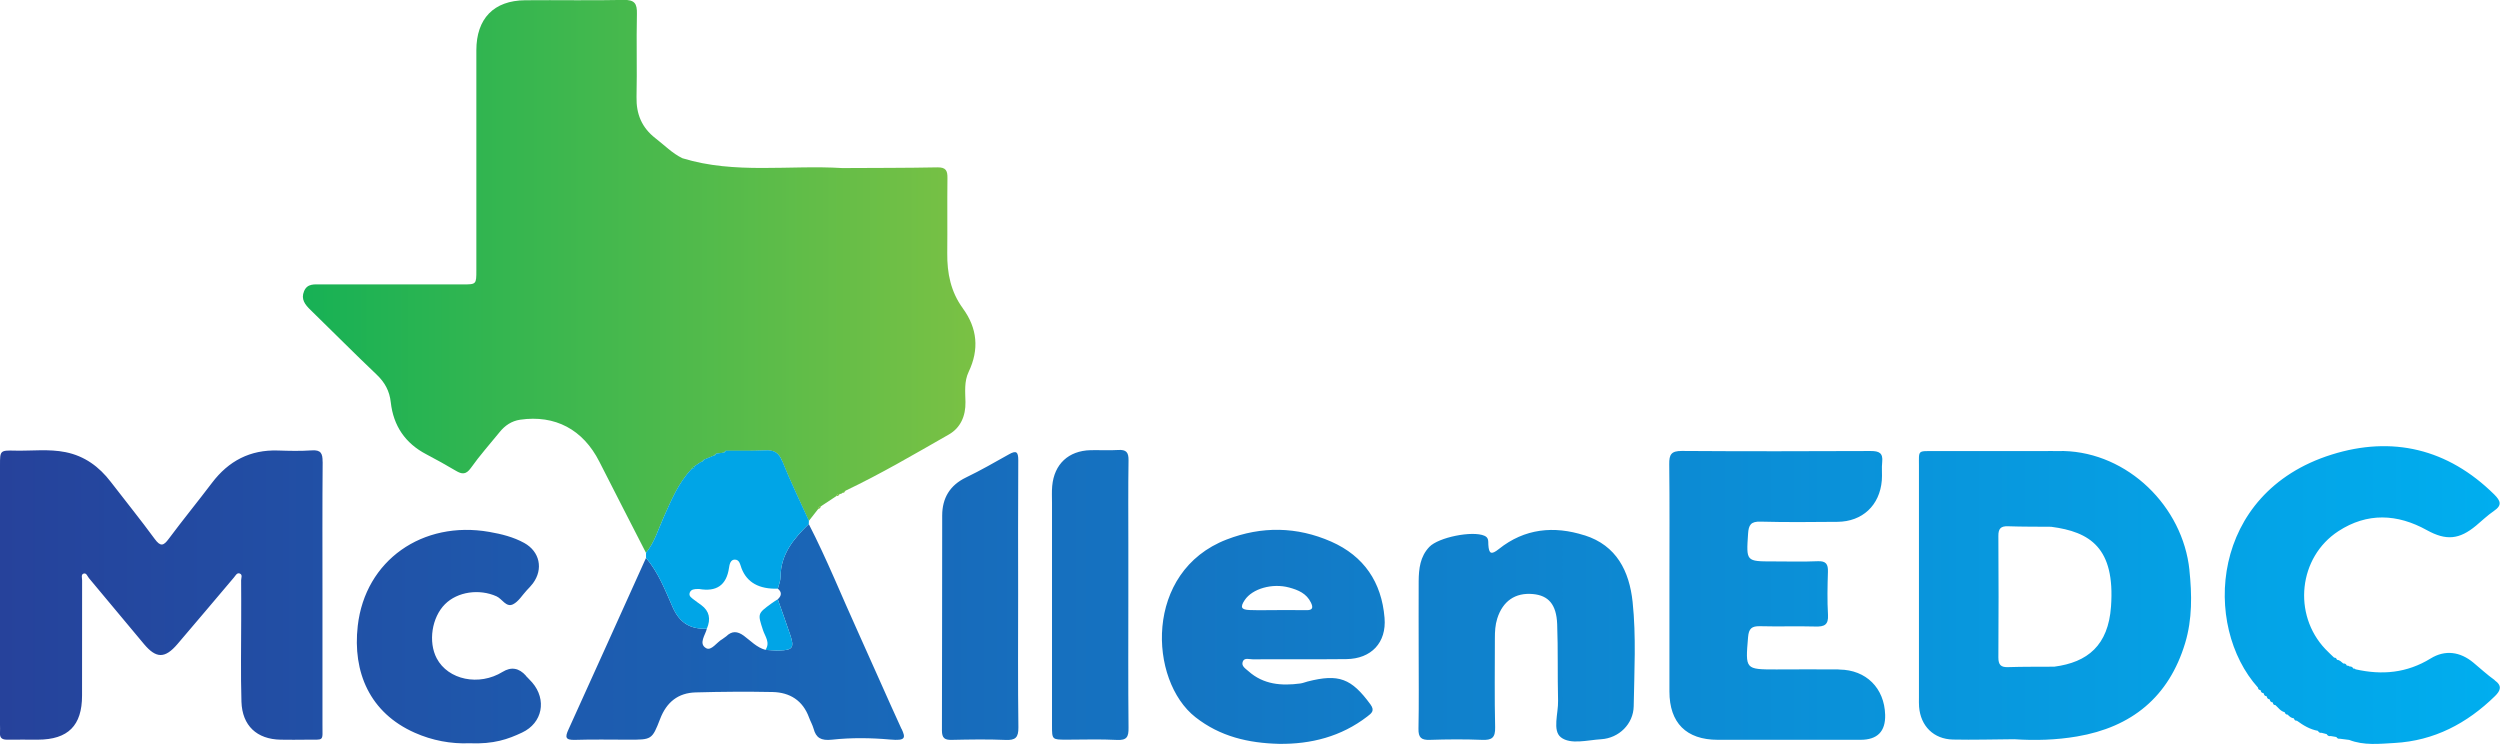 <?xml version="1.0" encoding="UTF-8"?>
<svg id="Capa_2" data-name="Capa 2" xmlns="http://www.w3.org/2000/svg" xmlns:xlink="http://www.w3.org/1999/xlink" viewBox="0 0 389.73 115.97">
  <defs>
    <style>
      .cls-1 {
        fill: url(#Degradado_sin_nombre_8);
      }

      .cls-1, .cls-2, .cls-3, .cls-4, .cls-5 {
        stroke-width: 0px;
      }

      .cls-2 {
        fill: #17b055;
      }

      .cls-3 {
        fill: #00a5e7;
      }

      .cls-4 {
        fill: #7ac144;
      }

      .cls-5 {
        fill: url(#Degradado_sin_nombre_25);
      }
    </style>
    <linearGradient id="Degradado_sin_nombre_25" data-name="Degradado sin nombre 25" x1="47.21" y1="43.09" x2="152.06" y2="43.09" gradientUnits="userSpaceOnUse">
      <stop offset="0" stop-color="#17b155"/>
      <stop offset="1" stop-color="#7ac144"/>
    </linearGradient>
    <linearGradient id="Degradado_sin_nombre_8" data-name="Degradado sin nombre 8" x1="0" y1="92.76" x2="389.73" y2="92.76" gradientUnits="userSpaceOnUse">
      <stop offset="0" stop-color="#26429b"/>
      <stop offset="1" stop-color="#00aeef"/>
    </linearGradient>
  </defs>
  <g id="Capa_1-2" data-name="Capa 1">
    <path class="cls-5" d="M150.09,48.05c-1.87-2.56-2.45-5.45-2.42-8.56.04-3.91-.02-7.81.03-11.72.02-1.17-.24-1.7-1.57-1.68-4.94.1-9.88.08-14.82.11-8.31-.51-16.74.98-24.92-1.53-1.6-.77-2.82-2.05-4.2-3.11-2.13-1.65-3.02-3.76-2.96-6.45.1-4.31-.04-8.63.06-12.94.04-1.61-.35-2.22-2.08-2.18-5.11.11-10.22,0-15.34.05-4.89.04-7.61,2.85-7.61,7.81,0,11.42,0,22.85,0,34.27,0,2.21,0,2.22-2.14,2.22-7.35,0-14.7,0-22.05,0-1.03,0-2.16-.18-2.67,1.06-.52,1.25.16,2.1,1.02,2.93,3.44,3.34,6.8,6.75,10.28,10.05,1.29,1.22,2.03,2.57,2.22,4.34.41,3.66,2.25,6.39,5.56,8.11,1.55.81,3.08,1.67,4.59,2.56.94.56,1.57.63,2.33-.43,1.38-1.95,2.98-3.74,4.49-5.6.83-1.03,1.86-1.73,3.19-1.93,5.46-.79,9.81,1.52,12.35,6.53,2.41,4.75,4.85,9.49,7.28,14.23,1.33-1.62,1.89-3.63,2.73-5.49,1.21-2.68,2.3-5.4,4.37-7.56h0c.07-.26.23-.41.49-.47.32-.21.63-.42.95-.63.15-.12.3-.23.45-.35.49-.21.99-.41,1.48-.62l.45-.34c.33-.04.67-.09,1-.13.17-.11.33-.22.5-.32,2.06-.01,4.12.05,6.17-.06,1.37-.07,2.11.34,2.65,1.7,1.26,3.14,2.75,6.2,4.14,9.29.47-.6.94-1.2,1.41-1.8.06-.27.22-.44.5-.5.79-.52,1.58-1.04,2.36-1.56.1-.24.29-.35.55-.35.16.01.3-.04.41-.15.16-.12.32-.24.48-.35,5.53-2.63,10.8-5.73,16.11-8.76,1.83-1.04,2.64-2.89,2.6-5.07-.03-1.58-.22-3.2.5-4.71,1.66-3.48,1.36-6.79-.91-9.89Z"/>
    <path class="cls-4" d="M127.5,79.39c.06-.27.22-.44.5-.5-.07.26-.24.43-.5.5Z"/>
    <path class="cls-4" d="M131.32,76.83c.16-.12.32-.24.48-.36-.08.22-.2.4-.48.36Z"/>
    <path class="cls-4" d="M130.36,77.33c.1-.24.29-.35.55-.35-.1.25-.27.38-.55.35Z"/>
    <path class="cls-1" d="M50.3,71.98c-.06,6.95-.03,13.9-.03,20.84,0,6.71.01,13.42,0,20.13,0,2.72.32,2.33-2.46,2.36-1.36.02-2.72.02-4.07,0-3.7-.07-5.98-2.18-6.1-5.92-.13-4.31-.04-8.62-.04-12.94,0-2,.01-3.99-.01-5.99,0-.35.26-.86-.2-1.05-.45-.18-.67.32-.91.6-2.94,3.46-5.86,6.95-8.82,10.4-1.95,2.28-3.31,2.26-5.21,0-2.86-3.43-5.72-6.86-8.59-10.29-.24-.28-.38-.85-.83-.7-.43.14-.23.68-.23,1.04-.01,5.99,0,11.98-.01,17.97,0,4.69-2.18,6.86-6.87,6.88-1.6,0-3.19-.02-4.79,0-.8.01-1.2-.27-1.13-1.11.03-.4,0-.8,0-1.2,0-13.5,0-26.99,0-40.49,0-2.27.01-2.32,2.35-2.26,2.63.06,5.27-.29,7.88.24,2.96.6,5.22,2.26,7.03,4.62,2.28,2.97,4.65,5.89,6.86,8.91.91,1.24,1.38,1.08,2.2-.04,2.19-2.94,4.52-5.79,6.73-8.71,2.59-3.42,5.95-5.18,10.28-5.04,1.76.06,3.52.1,5.27-.02,1.42-.1,1.7.47,1.69,1.76ZM140.53,113.62c-2.29-4.99-4.47-10.02-6.74-15.02-2.57-5.64-4.87-11.39-7.71-16.91-2.35,2.28-4.38,4.71-4.4,8.25,0,.61-.27,1.22-.42,1.83.66.55.59,1.1-.01,1.65.65,1.86,1.33,3.71,1.95,5.58.66,1.96.37,2.36-1.73,2.41-.71.02-1.43-.06-2.14-.1-1.36-.37-2.3-1.41-3.37-2.2-1.01-.74-1.86-.78-2.75.09-.22.17-.39.28-.58.42-.89.48-1.73,1.9-2.56,1.42-1.23-.71-.08-2.09.12-3.03-2.53.09-4.21-.84-5.32-3.34-1.17-2.65-2.23-5.43-4.16-7.7-4.03,8.92-8.04,17.84-12.09,26.75-.55,1.2-.5,1.66,1,1.62,2.79-.09,5.59-.03,8.39-.03,3.56,0,3.64.03,4.9-3.24,1-2.61,2.8-4.06,5.55-4.13,3.99-.11,7.99-.14,11.98-.06,2.7.06,4.71,1.32,5.68,3.97.22.6.55,1.16.72,1.77.37,1.38,1.12,1.88,2.86,1.69,3.02-.33,6.07-.29,9.09-.02,2.39.21,2.42-.24,1.76-1.67ZM82,105.35q-1.64-1.85-3.65-.61c-3.66,2.26-8.49,1.26-10.27-2.11-1.35-2.57-.77-6.38,1.29-8.44,1.96-1.96,5.35-2.43,8.03-1.23.89.4,1.5,1.77,2.57,1.25.87-.43,1.45-1.44,2.16-2.2.33-.35.67-.69.95-1.07,1.65-2.23,1.07-4.96-1.36-6.3-1.69-.93-3.55-1.39-5.44-1.72-10.4-1.82-19.35,4.43-20.51,14.65-.82,7.22,1.87,13.55,8.89,16.66,2.72,1.21,5.62,1.75,8.5,1.64,3.84.16,6.05-.64,8.23-1.67,3.2-1.5,3.87-5.13,1.58-7.8-.31-.36-.67-.69-.99-1.04ZM286.73,104.36c-3.27-.04-6.55,0-9.82,0-4.88,0-4.82,0-4.4-5.03.11-1.35.57-1.74,1.88-1.71,2.87.08,5.75-.03,8.62.05,1.37.04,2.05-.24,1.96-1.82-.13-2.23-.08-4.47-.01-6.7.04-1.2-.29-1.72-1.6-1.66-2.31.1-4.63.03-6.94.03-4.25,0-4.19,0-3.91-4.31.09-1.39.44-1.94,1.96-1.89,3.99.11,7.98.06,11.97.03,3.9-.03,6.6-2.57,6.92-6.46.08-.95-.05-1.92.06-2.87.15-1.41-.49-1.71-1.78-1.71-9.82.04-19.64.06-29.46-.01-1.65-.01-1.98.56-1.96,2.06.07,6.07.03,12.13.03,18.2,0,5.75,0,11.5,0,17.24,0,4.89,2.63,7.52,7.52,7.53,7.42.01,14.85,0,22.27,0q3.94,0,3.84-3.89c-.11-4.16-2.96-7.02-7.13-7.06ZM215.84,96.33c.32,3.84-2.06,6.38-5.97,6.42-4.87.05-9.74.01-14.6.03-.52,0-1.25-.28-1.51.31-.33.73.42,1.14.86,1.54,2.34,2.09,5.14,2.31,8.08,1.92.39-.05.77-.21,1.15-.31,4.86-1.24,6.82-.49,9.8,3.58.71.98.16,1.37-.49,1.87-4.09,3.15-8.79,4.33-13.76,4.27-4.81-.12-9.19-1.14-13.03-4.15-7.31-5.72-8.07-22.73,4.87-27.71,5.45-2.1,10.93-2.02,16.28.33,5.12,2.26,7.86,6.33,8.32,11.88ZM204.37,93.95c-.69-1.44-1.99-1.98-3.4-2.36-2.62-.71-5.74.17-6.93,1.96-.74,1.11-.56,1.51.79,1.55,1.43.05,2.87.01,4.3.01h0c1.51,0,3.03-.01,4.54.01.97.02,1.07-.4.7-1.17ZM246.99,83.45c-4.75-1.51-9.31-1.07-13.32,2.13-1.2.96-1.56.77-1.65-.66-.03-.52.09-1.1-.61-1.4-1.87-.82-7.16.24-8.59,1.74-1.44,1.51-1.64,3.4-1.66,5.34-.02,3.67,0,7.35,0,11.02,0,3.99.05,7.99-.03,11.98-.03,1.38.43,1.79,1.78,1.74,2.71-.09,5.43-.11,8.14,0,1.52.06,2.07-.33,2.03-1.96-.11-4.63-.04-9.26-.04-13.89,0-1.04.05-2.06.37-3.07.86-2.71,2.8-4.07,5.57-3.81,2.4.22,3.65,1.6,3.77,4.67.15,3.99.04,7.98.14,11.97.05,1.96-.91,4.63.44,5.69,1.51,1.18,4.15.43,6.28.3,2.77-.17,5.02-2.38,5.07-5.14.09-5.42.4-10.87-.17-16.27-.51-4.77-2.49-8.8-7.49-10.38ZM341.31,88.86c.4,3.82.46,7.67-.66,11.38-2.53,8.4-8.33,13.12-16.87,14.57-3.23.55-6.5.65-9.77.43,0-2.85-.01-5.7,0-8.55,0,2.85,0,5.7,0,8.55-3.19.02-6.38.12-9.56.05-3.01-.07-5.04-2.1-5.28-5.1-.04-.48-.02-.96-.02-1.43,0-12.04,0-24.08,0-36.12,0-2.48-.24-2.32,2.32-2.32,4.68,0,9.37,0,14.05,0,0,0,.02,0,.03,0,.19,0,.39,0,.58,0,.93,0,1.87,0,2.8,0,.48,0,.98-.04,1.46,0,.44,0,.89-.01,1.33-.01,9.97.26,18.56,8.6,19.6,18.57ZM319.75,82.12c-2.24-.02-4.47,0-6.7-.08-1.14-.04-1.53.36-1.52,1.51.04,6.31.04,12.63,0,18.94,0,1.15.38,1.55,1.52,1.51,2.39-.08,4.79-.05,7.19-.07,5.22-.68,8.42-3.33,8.85-9.37.66-9.17-3.27-11.65-9.33-12.44ZM175.9,92.85c0-2.64,0-5.27,0-7.91,0-4.39-.04-8.79.03-13.18.02-1.26-.37-1.69-1.62-1.61-1.43.09-2.87,0-4.31.03-3.43.09-5.66,2.17-5.97,5.59-.08.87-.03,1.76-.03,2.63,0,11.58,0,23.16,0,34.74,0,2.16.01,2.16,2.22,2.17,2.64,0,5.28-.1,7.9.04,1.56.08,1.83-.49,1.81-1.9-.07-6.87-.03-13.74-.03-20.61ZM158.72,92.79c0-7.02-.03-14.05.02-21.07,0-1.3-.32-1.53-1.44-.9-2.22,1.24-4.43,2.52-6.72,3.62-2.52,1.22-3.69,3.22-3.7,5.91-.03,11.17,0,22.35-.04,33.52,0,1.19.42,1.5,1.54,1.47,2.79-.06,5.59-.11,8.38.01,1.54.07,2.02-.37,2-1.96-.09-6.86-.04-13.73-.04-20.59ZM388.91,106.03c-1.17-.83-2.22-1.81-3.33-2.73-2.07-1.72-4.42-2.03-6.66-.65-3.71,2.28-7.59,2.62-11.71,1.69-.09-.1-.2-.14-.33-.1-.13-.25-.33-.37-.61-.34-.12-.11-.25-.15-.41-.12-.1-.24-.27-.38-.55-.34-.3-.24-.56-.56-.99-.58-.08-.2-.19-.36-.45-.34-.46-.45-.93-.87-1.37-1.34-5.11-5.39-4.19-14.32,2.04-18.38,4.49-2.92,9.17-2.72,13.8-.15,3,1.66,5.05,1.46,7.66-.71.92-.77,1.79-1.61,2.77-2.28,1.33-.9,1.06-1.58.05-2.59-7.23-7.13-15.9-9.17-25.35-6.2-18.98,5.96-20.13,26.72-11.46,36.33,0,.24.13.34.35.37l.07.07c.03.25.16.38.41.41l.07.07c.03.25.17.39.41.41l.06.06c.03.25.17.39.41.42l.06.06c.03.25.17.39.42.42l.06.06c.02.23.12.37.38.36.46.4.8.96,1.45,1.11.08.22.2.4.47.38.27.29.55.54.96.58.08.22.19.41.48.37,1,.73,2.04,1.36,3.28,1.58.11.23.29.35.55.3.27.07.54.14.81.21.14.25.35.36.64.3.29.05.58.1.87.15.13.22.32.31.56.27.48.06.96.12,1.43.18,2.31.9,4.72.61,7.08.48,6.16-.34,11.29-3.04,15.66-7.31.86-.85,1.17-1.6-.06-2.47Z"/>
    <path class="cls-2" d="M113.13,70.26c-.1.21-.25.35-.5.32.17-.11.33-.22.5-.32Z"/>
    <path class="cls-2" d="M111.62,70.72c-.08.21-.19.36-.45.34.15-.11.3-.22.45-.34Z"/>
    <path class="cls-2" d="M109.7,71.67c-.07.21-.19.37-.45.35.15-.12.3-.23.45-.35Z"/>
    <path class="cls-2" d="M108.31,72.65c-.07.25-.23.41-.49.46.07-.25.23-.41.49-.46Z"/>
    <g>
      <path class="cls-3" d="M121.95,71.9c-.54-1.35-1.28-1.77-2.65-1.7-2.05.1-4.11.04-6.17.06-.1.21-.25.35-.5.32-.33.04-.67.09-1,.13-.08.21-.19.36-.45.34-.49.21-.99.41-1.48.62-.07.21-.19.37-.45.35-.32.21-.63.42-.95.63-.07.25-.23.41-.49.46h0c-2.07,2.17-3.17,4.89-4.37,7.57-.84,1.86-1.4,3.87-2.73,5.49,0,.27,0,.54,0,.8,1.93,2.27,2.99,5.05,4.16,7.7,1.11,2.51,2.79,3.43,5.32,3.34q.99-2.29-.84-3.66c-.38-.29-.79-.55-1.16-.85-.35-.29-.87-.55-.66-1.12.2-.52.73-.55,1.22-.56.08,0,.16-.01.24,0,2.67.46,4.26-.54,4.66-3.31.07-.5.22-1.26.87-1.27.78-.02.85.77,1.08,1.36q1.27,3.31,5.66,3.17c.15-.61.42-1.22.42-1.83.02-3.54,2.05-5.97,4.4-8.25l.02-.51c-1.4-3.09-2.88-6.14-4.14-9.29Z"/>
      <path class="cls-3" d="M121.25,93.42c-.33.21-.66.41-.97.64-2.21,1.61-2.17,1.6-1.34,4.16.32.99,1.17,1.95.39,3.09.71.04,1.43.12,2.14.1,2.1-.05,2.39-.45,1.73-2.41-.63-1.87-1.3-3.72-1.95-5.58Z"/>
    </g>
  </g>
</svg>